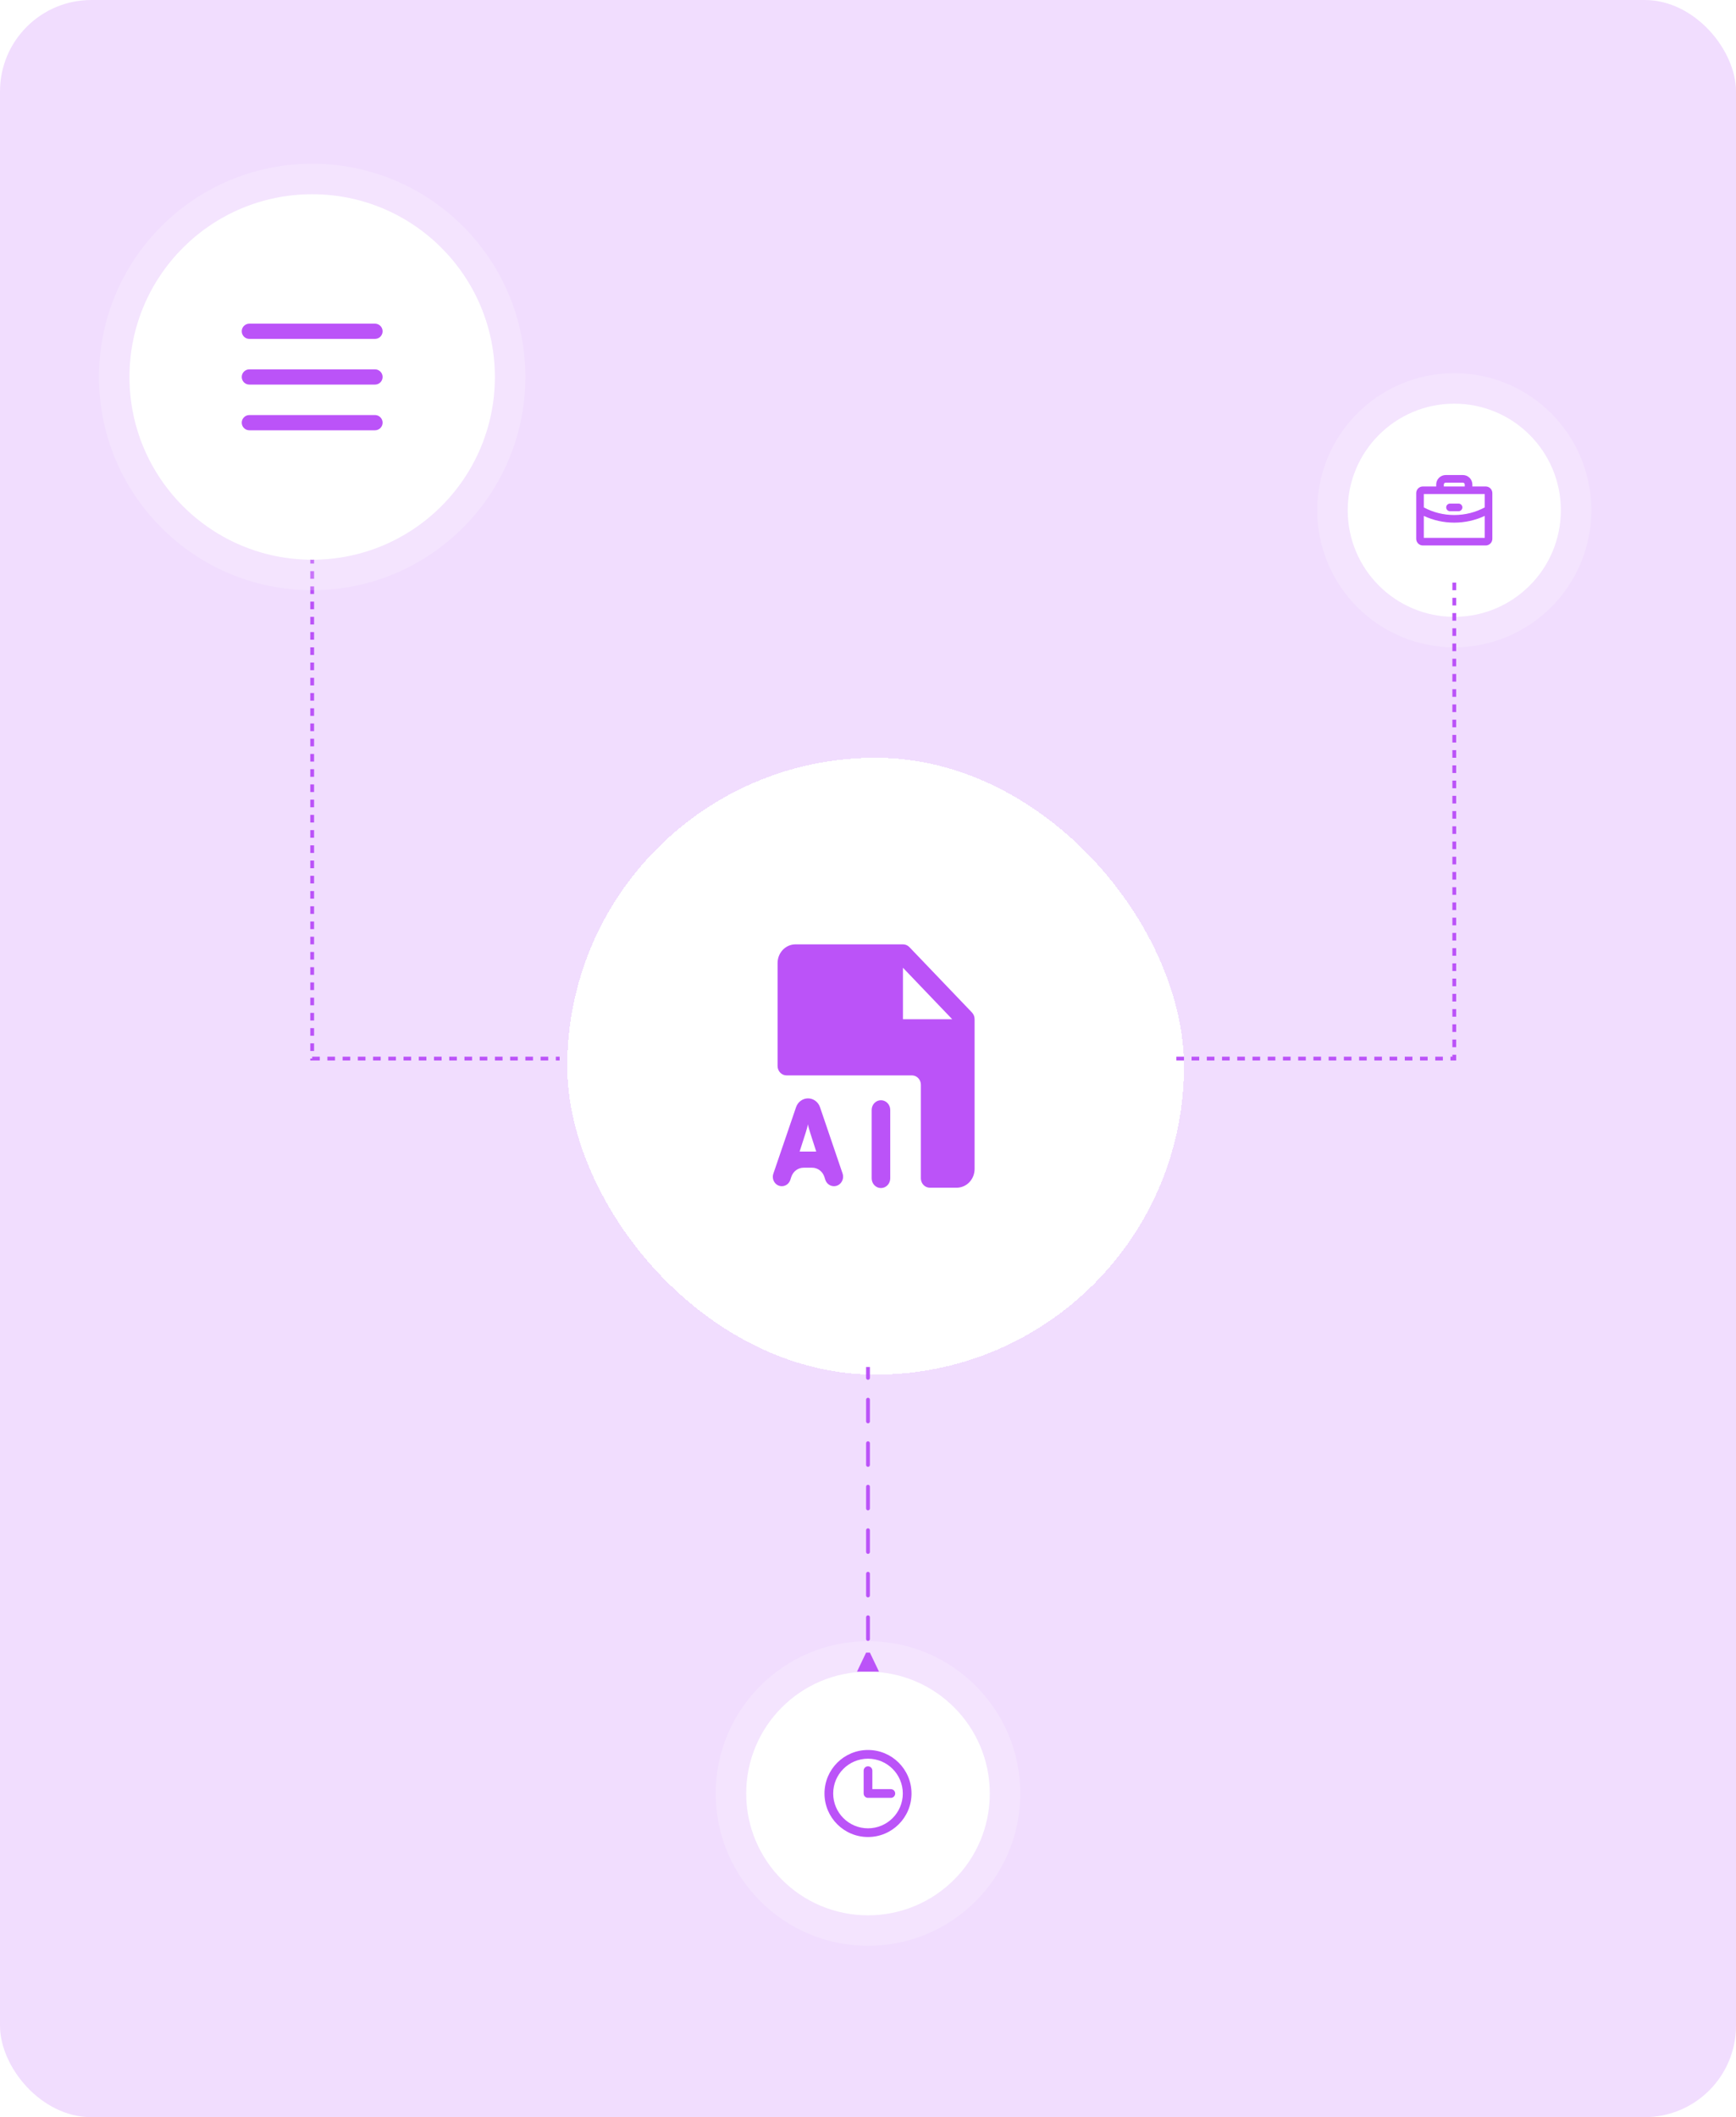 <svg width="456" height="556" viewBox="0 0 456 556" fill="none" xmlns="http://www.w3.org/2000/svg">
<rect width="456" height="556" rx="24" fill="#F1DDFE"/>
<g filter="url(#filter0_d_1047_42913)">
<rect x="147" y="197" width="162" height="162" rx="81" fill="white" shape-rendering="crispEdges"/>
<path fill-rule="evenodd" clip-rule="evenodd" d="M254 265.664V304.993C254 306.297 253.504 307.547 252.622 308.469C251.74 309.391 250.543 309.909 249.295 309.909H242.238C241.614 309.909 241.016 309.65 240.575 309.189C240.134 308.728 239.886 308.103 239.886 307.451V282.871C239.886 282.219 239.638 281.593 239.197 281.132C238.756 280.671 238.158 280.413 237.534 280.413H204.601C203.977 280.413 203.379 280.154 202.938 279.693C202.497 279.232 202.249 278.606 202.249 277.954V250.916C202.249 249.612 202.744 248.362 203.627 247.44C204.509 246.518 205.706 246 206.953 246H235.181C235.807 245.996 236.409 246.25 236.857 246.707L253.324 263.913C253.761 264.381 254.003 265.01 254 265.664ZM248.119 265.664L235.181 252.145V265.664H248.119ZM229.402 286.937C230.749 286.937 231.842 288.078 231.842 289.486V307.451C231.842 308.859 230.749 310 229.402 310C228.055 310 226.963 308.859 226.963 307.451V289.486C226.963 288.078 228.055 286.937 229.402 286.937ZM203.365 309.514C204.376 309.514 205.276 308.841 205.601 307.84L205.848 307.083C206.32 305.63 207.627 304.653 209.096 304.653H211.319C212.784 304.653 214.084 305.632 214.548 307.083L214.776 307.799C215.103 308.824 216.021 309.514 217.054 309.514C218.714 309.514 219.873 307.798 219.317 306.164L213.398 288.774C212.924 287.382 211.663 286.451 210.248 286.451C208.835 286.451 207.575 287.38 207.1 288.77L201.14 306.216C200.59 307.823 201.731 309.514 203.365 309.514ZM208.041 300.414L209.623 295.49C209.762 295.074 209.882 294.669 209.981 294.274C210.101 293.859 210.18 293.516 210.22 293.246C210.26 293.516 210.339 293.859 210.459 294.274C210.578 294.69 210.698 295.095 210.817 295.49L212.399 300.414H208.041Z" fill="#BB53F8"/>
</g>
<path d="M82 126V278H147" stroke="#BB53F8" stroke-dasharray="2 2"/>
<circle cx="82" cy="99" r="48" fill="white"/>
<circle cx="82" cy="99" r="52" stroke="white" stroke-opacity="0.2" stroke-width="8"/>
<path fill-rule="evenodd" clip-rule="evenodd" d="M63.5 87C63.5 85.895 64.395 85 65.5 85H98.5C99.605 85 100.5 85.895 100.5 87C100.5 88.105 99.605 89 98.5 89H65.5C64.395 89 63.5 88.105 63.5 87ZM63.5 99C63.5 97.895 64.395 97 65.5 97H98.5C99.605 97 100.5 97.895 100.5 99C100.5 100.105 99.605 101 98.5 101H65.5C64.395 101 63.5 100.105 63.5 99ZM65.5 109C64.395 109 63.5 109.895 63.5 111C63.5 112.105 64.395 113 65.5 113H98.5C99.605 113 100.5 112.105 100.5 111C100.5 109.895 99.605 109 98.5 109H65.5Z" fill="#BB53F8"/>
<circle cx="382" cy="134" r="28" fill="white"/>
<circle cx="382" cy="134" r="32" stroke="white" stroke-opacity="0.2" stroke-width="8"/>
<path fill-rule="evenodd" clip-rule="evenodd" d="M379.75 124.75C379.087 124.75 378.451 125.013 377.982 125.482C377.514 125.951 377.25 126.587 377.25 127.25V127.75H373.75C372.784 127.75 372 128.534 372 129.5V133.818C372 133.832 372 133.847 372 133.862V141.5C372 142.466 372.784 143.25 373.75 143.25H390.25C391.217 143.25 392 142.466 392 141.5V133.853C392 133.844 392 133.835 392 133.827V129.5C392 128.534 391.217 127.75 390.25 127.75H386.75V127.25C386.75 126.587 386.487 125.951 386.018 125.482C385.549 125.013 384.913 124.75 384.25 124.75H379.75ZM374 141.25V135.489C376.499 136.653 379.23 137.257 382.001 137.25C384.771 137.253 387.501 136.648 390 135.487V141.25H374ZM382.001 135.25C384.794 135.253 387.542 134.566 390 133.253V129.75H385.75H378.25H374V133.254C376.457 134.57 379.205 135.257 381.998 135.25L382.001 135.25ZM384.75 127.75V127.25C384.75 127.117 384.698 126.99 384.604 126.896C384.51 126.803 384.383 126.75 384.25 126.75H379.75C379.618 126.75 379.49 126.803 379.397 126.896C379.303 126.99 379.25 127.117 379.25 127.25V127.75H384.75ZM380.875 132.25C380.323 132.25 379.875 132.698 379.875 133.25C379.875 133.802 380.323 134.25 380.875 134.25H383.125C383.678 134.25 384.125 133.802 384.125 133.25C384.125 132.698 383.678 132.25 383.125 132.25H380.875Z" fill="#BB53F8"/>
<circle cx="228" cy="471" r="32" fill="white"/>
<circle cx="228" cy="471" r="36" stroke="white" stroke-opacity="0.2" stroke-width="8"/>
<path fill-rule="evenodd" clip-rule="evenodd" d="M218.857 470.999C218.857 465.949 222.95 461.856 228 461.856C233.049 461.856 237.143 465.949 237.143 470.999C237.143 476.048 233.049 480.142 228 480.142C222.95 480.142 218.857 476.048 218.857 470.999ZM228 459.57C221.688 459.57 216.571 464.687 216.571 470.999C216.571 477.311 221.688 482.427 228 482.427C234.312 482.427 239.428 477.311 239.428 470.999C239.428 464.687 234.312 459.57 228 459.57ZM229.143 464.999C229.143 464.368 228.631 463.856 228 463.856C227.369 463.856 226.857 464.368 226.857 464.999V470.999C226.857 471.63 227.369 472.142 228 472.142H234C234.631 472.142 235.143 471.63 235.143 470.999C235.143 470.368 234.631 469.856 234 469.856H229.143V464.999Z" fill="#BB53F8"/>
<path d="M382 153V278H309" stroke="#BB53F8" stroke-dasharray="2 2"/>
<path d="M227.5 434L225.113 439L230.887 439L228.5 434L227.5 434ZM227.5 361.857C227.5 362.133 227.724 362.357 228 362.357C228.276 362.357 228.5 362.133 228.5 361.857L227.5 361.857ZM228.5 367.571C228.5 367.295 228.276 367.071 228 367.071C227.724 367.071 227.5 367.295 227.5 367.571L228.5 367.571ZM227.5 373.286C227.5 373.562 227.724 373.786 228 373.786C228.276 373.786 228.5 373.562 228.5 373.286L227.5 373.286ZM228.5 379C228.5 378.724 228.276 378.5 228 378.5C227.724 378.5 227.5 378.724 227.5 379L228.5 379ZM227.5 384.714C227.5 384.99 227.724 385.214 228 385.214C228.276 385.214 228.5 384.99 228.5 384.714L227.5 384.714ZM228.5 390.429C228.5 390.152 228.276 389.929 228 389.929C227.724 389.929 227.5 390.152 227.5 390.429L228.5 390.429ZM227.5 396.143C227.5 396.419 227.724 396.643 228 396.643C228.276 396.643 228.5 396.419 228.5 396.143L227.5 396.143ZM228.5 401.857C228.5 401.581 228.276 401.357 228 401.357C227.724 401.357 227.5 401.581 227.5 401.857L228.5 401.857ZM227.5 407.571C227.5 407.848 227.724 408.071 228 408.071C228.276 408.071 228.5 407.848 228.5 407.571L227.5 407.571ZM228.5 413.286C228.5 413.01 228.276 412.786 228 412.786C227.724 412.786 227.5 413.01 227.5 413.286L228.5 413.286ZM227.5 419C227.5 419.276 227.724 419.5 228 419.5C228.276 419.5 228.5 419.276 228.5 419L227.5 419ZM228.5 424.714C228.5 424.438 228.276 424.214 228 424.214C227.724 424.214 227.5 424.438 227.5 424.714L228.5 424.714ZM227.5 430.429C227.5 430.705 227.724 430.929 228 430.929C228.276 430.929 228.5 430.705 228.5 430.429L227.5 430.429ZM228.5 436.143C228.5 435.867 228.276 435.643 228 435.643C227.724 435.643 227.5 435.867 227.5 436.143L228.5 436.143ZM227.5 359L227.5 361.857L228.5 361.857L228.5 359L227.5 359ZM227.5 367.571L227.5 373.286L228.5 373.286L228.5 367.571L227.5 367.571ZM227.5 379L227.5 384.714L228.5 384.714L228.5 379L227.5 379ZM227.5 390.429L227.5 396.143L228.5 396.143L228.5 390.429L227.5 390.429ZM227.5 401.857L227.5 407.571L228.5 407.571L228.5 401.857L227.5 401.857ZM227.5 413.286L227.5 419L228.5 419L228.5 413.286L227.5 413.286ZM227.5 424.714L227.5 430.429L228.5 430.429L228.5 424.714L227.5 424.714Z" fill="#BB53F8"/>
<defs>
<filter id="filter0_d_1047_42913" x="137" y="187" width="186" height="186" filterUnits="userSpaceOnUse" color-interpolation-filters="sRGB">
<feFlood flood-opacity="0" result="BackgroundImageFix"/>
<feColorMatrix in="SourceAlpha" type="matrix" values="0 0 0 0 0 0 0 0 0 0 0 0 0 0 0 0 0 0 127 0" result="hardAlpha"/>
<feOffset dx="2" dy="2"/>
<feGaussianBlur stdDeviation="6"/>
<feComposite in2="hardAlpha" operator="out"/>
<feColorMatrix type="matrix" values="0 0 0 0 0 0 0 0 0 0 0 0 0 0 0 0 0 0 0.02 0"/>
<feBlend mode="normal" in2="BackgroundImageFix" result="effect1_dropShadow_1047_42913"/>
<feBlend mode="normal" in="SourceGraphic" in2="effect1_dropShadow_1047_42913" result="shape"/>
</filter>
</defs>
</svg>

